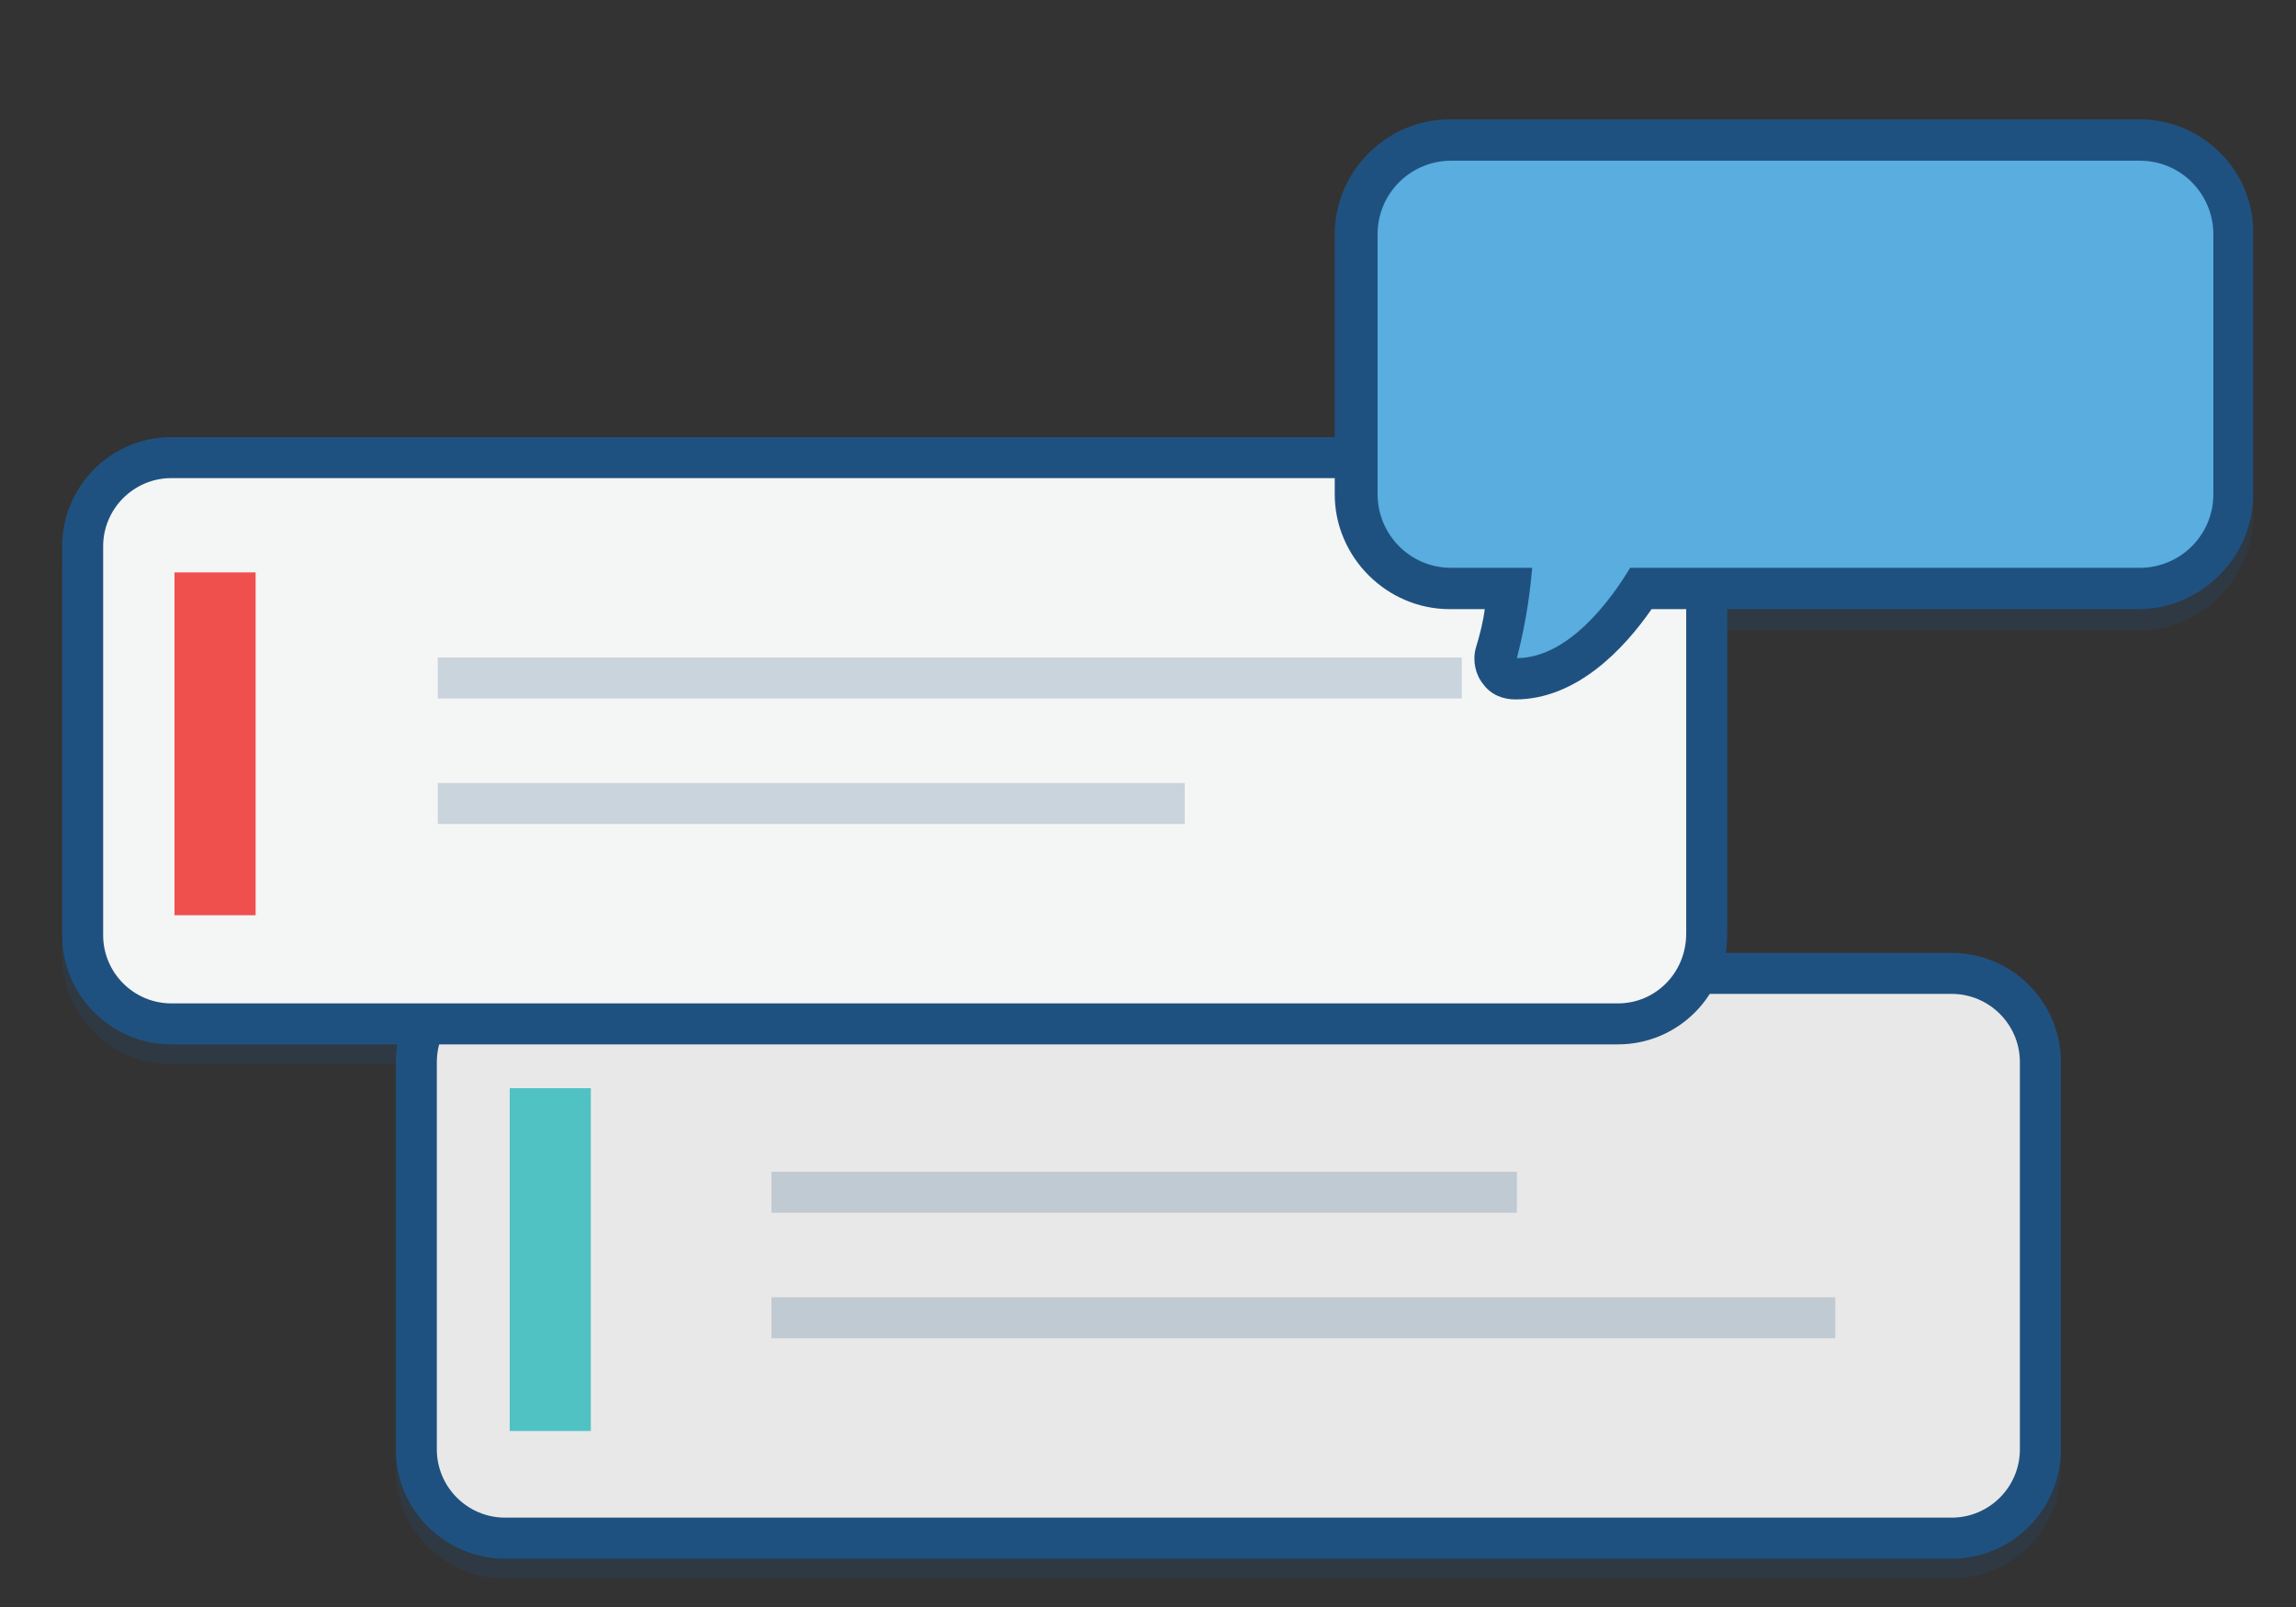 <?xml version="1.0" encoding="utf-8"?>
<!-- Generator: Adobe Illustrator 19.1.0, SVG Export Plug-In . SVG Version: 6.00 Build 0)  -->
<svg version="1.1" id="Layer_1" xmlns="http://www.w3.org/2000/svg" xmlns:xlink="http://www.w3.org/1999/xlink" x="0px" y="0px"
	 viewBox="0 0 150 105" style="enable-background:new 0 0 150 105;" xml:space="preserve">
<rect x="0" y="0" width="150" height="105" fill="#333333" stroke="none"/>
<style type="text/css">
	.st0{fill:#F9F9F9;stroke:#205081;stroke-width:2.478;stroke-miterlimit:10;}
	.st1{fill:#3572B0;stroke:#205081;stroke-width:2.478;stroke-miterlimit:10;}
	.st2{fill:#FF4E4A;}
	.st3{fill:#FFBD17;}
	.st4{fill:#4AC6C6;}
	.st5{opacity:0.2;fill:#205081;}
	.st6{opacity:0.2;}
	.st7{fill:none;stroke:#205081;stroke-width:2.478;stroke-linejoin:round;stroke-miterlimit:10;stroke-dasharray:4.956,3.717;}
	.st8{fill:none;stroke:#205081;stroke-width:2.478;stroke-miterlimit:10;}
	.st9{fill:none;stroke:#205081;stroke-width:2.478;stroke-linejoin:round;stroke-miterlimit:10;}
	.st10{fill:#59AFE1;}
	.st11{fill:#205081;stroke:#205081;stroke-width:2.678;stroke-linecap:round;stroke-linejoin:round;stroke-miterlimit:10;}
	.st12{fill:#205081;}
	.st13{opacity:0.2;fill:none;stroke:#205081;stroke-width:2.678;stroke-miterlimit:10;}
	.st14{fill:#E8E8E8;stroke:#1F5180;stroke-width:2.678;stroke-linecap:round;stroke-linejoin:round;stroke-miterlimit:10;}
	.st15{fill:#50C2C3;}
	.st16{opacity:0.2;fill:none;stroke:#1F5180;stroke-width:2.678;stroke-miterlimit:10;}
	.st17{fill:#F4F5F5;stroke:#1F5180;stroke-width:2.678;stroke-linecap:round;stroke-linejoin:round;stroke-miterlimit:10;}
	.st18{fill:#EF504E;}
	.st19{fill:#59ADDF;}
	.st20{fill:#1F5180;}
	.st21{opacity:0.1;}
	.st22{fill:none;stroke:#205081;stroke-width:2.177;stroke-miterlimit:10;}
	.st23{opacity:0.15;fill:#205081;}
	.st24{fill:#205081;stroke:#205081;stroke-width:2.177;stroke-miterlimit:10;}
	.st25{fill:#205081;stroke:#205081;stroke-width:2.177;stroke-linejoin:round;stroke-miterlimit:10;}
	.st26{fill:none;stroke:#205081;stroke-width:2.177;stroke-linejoin:round;stroke-miterlimit:10;}
	.st27{opacity:0.15;}
	.st28{fill:none;stroke:#1F5180;stroke-width:2.177;stroke-miterlimit:10;}
	.st29{fill:#59ADDF;stroke:#1F5180;stroke-width:2.177;stroke-miterlimit:10;}
	.st30{fill:#FFBD17;stroke:#205081;stroke-width:2.177;stroke-linejoin:round;stroke-miterlimit:10;}
	.st31{fill:#EC4F4D;stroke:#205081;stroke-width:2.177;stroke-linejoin:round;stroke-miterlimit:10;}
	.st32{fill:#FF4E4A;stroke:#205081;stroke-width:2.61;stroke-linejoin:round;stroke-miterlimit:10;}
	.st33{fill:#205081;stroke:#205081;stroke-width:2.61;stroke-linejoin:round;stroke-miterlimit:10;}
	.st34{fill:#205081;stroke:#205081;stroke-width:2.61;stroke-linecap:round;stroke-linejoin:round;stroke-miterlimit:10;}
	.st35{fill:none;stroke:#205081;stroke-width:2.61;stroke-miterlimit:10;}
	.st36{opacity:0.2;fill:none;stroke:#205081;stroke-width:2.61;stroke-miterlimit:10;}
	.st37{fill:#DCE1E5;stroke:#205081;stroke-width:2.61;stroke-linejoin:round;stroke-miterlimit:10;}
	.st38{fill:#FFFFFF;stroke:#205081;stroke-width:2.61;stroke-linecap:round;stroke-linejoin:round;stroke-miterlimit:10;}
	.st39{fill:#DCE1E5;stroke:#205081;stroke-width:2.61;stroke-linecap:round;stroke-linejoin:round;stroke-miterlimit:10;}
	.st40{fill:#FFFFFF;}
	.st41{fill:none;stroke:#4AC6C6;stroke-width:2.61;stroke-miterlimit:10;}
	.st42{fill:none;stroke:#FFBD17;stroke-width:2.61;stroke-miterlimit:10;}
</style>
<g>
	<g class="st6">
		<path id="XMLID_197_" class="st11" d="M127.5,101.8H33c-3.2,0-5.8-2.6-5.8-5.8V70.7c0-3.2,2.6-5.8,5.8-5.8h94.5
			c3.2,0,5.8,2.6,5.8,5.8V96C133.3,99.2,130.7,101.8,127.5,101.8z"/>
		<rect id="XMLID_193_" x="33.3" y="72.4" class="st12" width="5.3" height="22.4"/>
		<line id="XMLID_192_" class="st13" x1="50.4" y1="79.3" x2="99.1" y2="79.3"/>
		<line id="XMLID_189_" class="st13" x1="50.4" y1="87.5" x2="119.9" y2="87.5"/>
		<path id="XMLID_188_" class="st11" d="M105.7,68.2H11.2c-3.2,0-5.8-2.6-5.8-5.8V37.1c0-3.2,2.6-5.8,5.8-5.8h94.5
			c3.2,0,5.8,2.6,5.8,5.8v25.3C111.5,65.6,108.9,68.2,105.7,68.2z"/>
		<rect id="XMLID_187_" x="11.4" y="38.8" class="st12" width="5.3" height="22.4"/>
		<line id="XMLID_186_" class="st13" x1="28.6" y1="45.6" x2="95.5" y2="45.6"/>
		<line id="XMLID_185_" class="st13" x1="28.6" y1="53.8" x2="77.4" y2="53.8"/>
		<path class="st12" d="M99.1,45.8c-0.4,0-0.8-0.2-1.1-0.5c-0.3-0.3-0.3-0.8-0.2-1.2c0.4-1.7,0.7-3.2,0.8-4.3h-3.9
			c-3.4,0-6.2-2.8-6.2-6.2v-17c0-3.4,2.8-6.2,6.2-6.2h45.1c3.4,0,6.2,2.8,6.2,6.2v17c0,3.4-2.8,6.2-6.2,6.2h-32.5
			C105.7,42.3,102.8,45.8,99.1,45.8z"/>
		<path class="st12" d="M139.8,11.8c2.7,0,4.8,2.2,4.8,4.8v17c0,2.7-2.2,4.8-4.8,4.8h-33.3c-1.2,2-4,5.9-7.4,5.9
			c0.7-2.7,0.9-4.8,1-5.9h-5.3c-2.7,0-4.8-2.2-4.8-4.8v-17c0-2.7,2.2-4.8,4.8-4.8H139.8 M139.8,9.2H94.7c-4.1,0-7.5,3.4-7.5,7.5v17
			c0,4.1,3.4,7.5,7.5,7.5H97c-0.1,0.8-0.3,1.6-0.6,2.6c-0.2,0.8,0,1.7,0.5,2.3c0.5,0.7,1.3,1,2.1,1c4,0,7.1-3.3,8.9-5.9h31.8
			c4.1,0,7.5-3.4,7.5-7.5v-17C147.3,12.5,143.9,9.2,139.8,9.2L139.8,9.2z"/>
	</g>
	<g>
		<g>
			<g id="XMLID_159_">
				<g>
					<path id="XMLID_164_" class="st14" d="M127.5,100.5H33c-3.2,0-5.8-2.6-5.8-5.8V69.4c0-3.2,2.6-5.8,5.8-5.8h94.5
						c3.2,0,5.8,2.6,5.8,5.8v25.3C133.3,97.9,130.7,100.5,127.5,100.5z"/>
					<rect id="XMLID_163_" x="33.3" y="71.1" class="st15" width="5.3" height="22.4"/>
					<g id="XMLID_160_">
						<line id="XMLID_162_" class="st16" x1="50.4" y1="77.9" x2="99.1" y2="77.9"/>
						<line id="XMLID_161_" class="st16" x1="50.4" y1="86.1" x2="119.9" y2="86.1"/>
					</g>
				</g>
			</g>
			<g id="XMLID_153_">
				<g>
					<path id="XMLID_158_" class="st17" d="M105.7,66.9H11.2c-3.2,0-5.8-2.6-5.8-5.8V35.7c0-3.2,2.6-5.8,5.8-5.8h94.5
						c3.2,0,5.8,2.6,5.8,5.8v25.3C111.5,64.3,108.9,66.9,105.7,66.9z"/>
					<rect id="XMLID_157_" x="11.4" y="37.4" class="st18" width="5.3" height="22.4"/>
					<g id="XMLID_154_">
						<line id="XMLID_156_" class="st16" x1="28.6" y1="44.3" x2="95.5" y2="44.3"/>
						<line id="XMLID_155_" class="st16" x1="28.6" y1="52.5" x2="77.4" y2="52.5"/>
					</g>
				</g>
			</g>
			<g>
				<path class="st19" d="M99.1,44.4c-0.4,0-0.8-0.2-1.1-0.5c-0.3-0.3-0.3-0.8-0.2-1.2c0.4-1.7,0.7-3.2,0.8-4.3h-3.9
					c-3.4,0-6.2-2.8-6.2-6.2v-17c0-3.4,2.8-6.2,6.2-6.2h45.1c3.4,0,6.2,2.8,6.2,6.2v17c0,3.4-2.8,6.2-6.2,6.2h-32.5
					C105.7,41,102.8,44.4,99.1,44.4z"/>
				<g>
					<path class="st20" d="M139.8,10.5c2.7,0,4.8,2.2,4.8,4.8v17c0,2.7-2.2,4.8-4.8,4.8h-33.3c-1.2,2-4,5.9-7.4,5.9
						c0.7-2.7,0.9-4.8,1-5.9h-5.3c-2.7,0-4.8-2.2-4.8-4.8v-17c0-2.7,2.2-4.8,4.8-4.8H139.8 M139.8,7.8H94.7c-4.1,0-7.5,3.4-7.5,7.5
						v17c0,4.1,3.4,7.5,7.5,7.5H97c-0.1,0.8-0.3,1.6-0.6,2.6c-0.2,0.8,0,1.7,0.5,2.3c0.5,0.7,1.3,1,2.1,1c4,0,7.1-3.3,8.9-5.9h31.8
						c4.1,0,7.5-3.4,7.5-7.5v-17C147.3,11.2,143.9,7.8,139.8,7.8L139.8,7.8z"/>
				</g>
			</g>
		</g>
	</g>
</g>
</svg>
